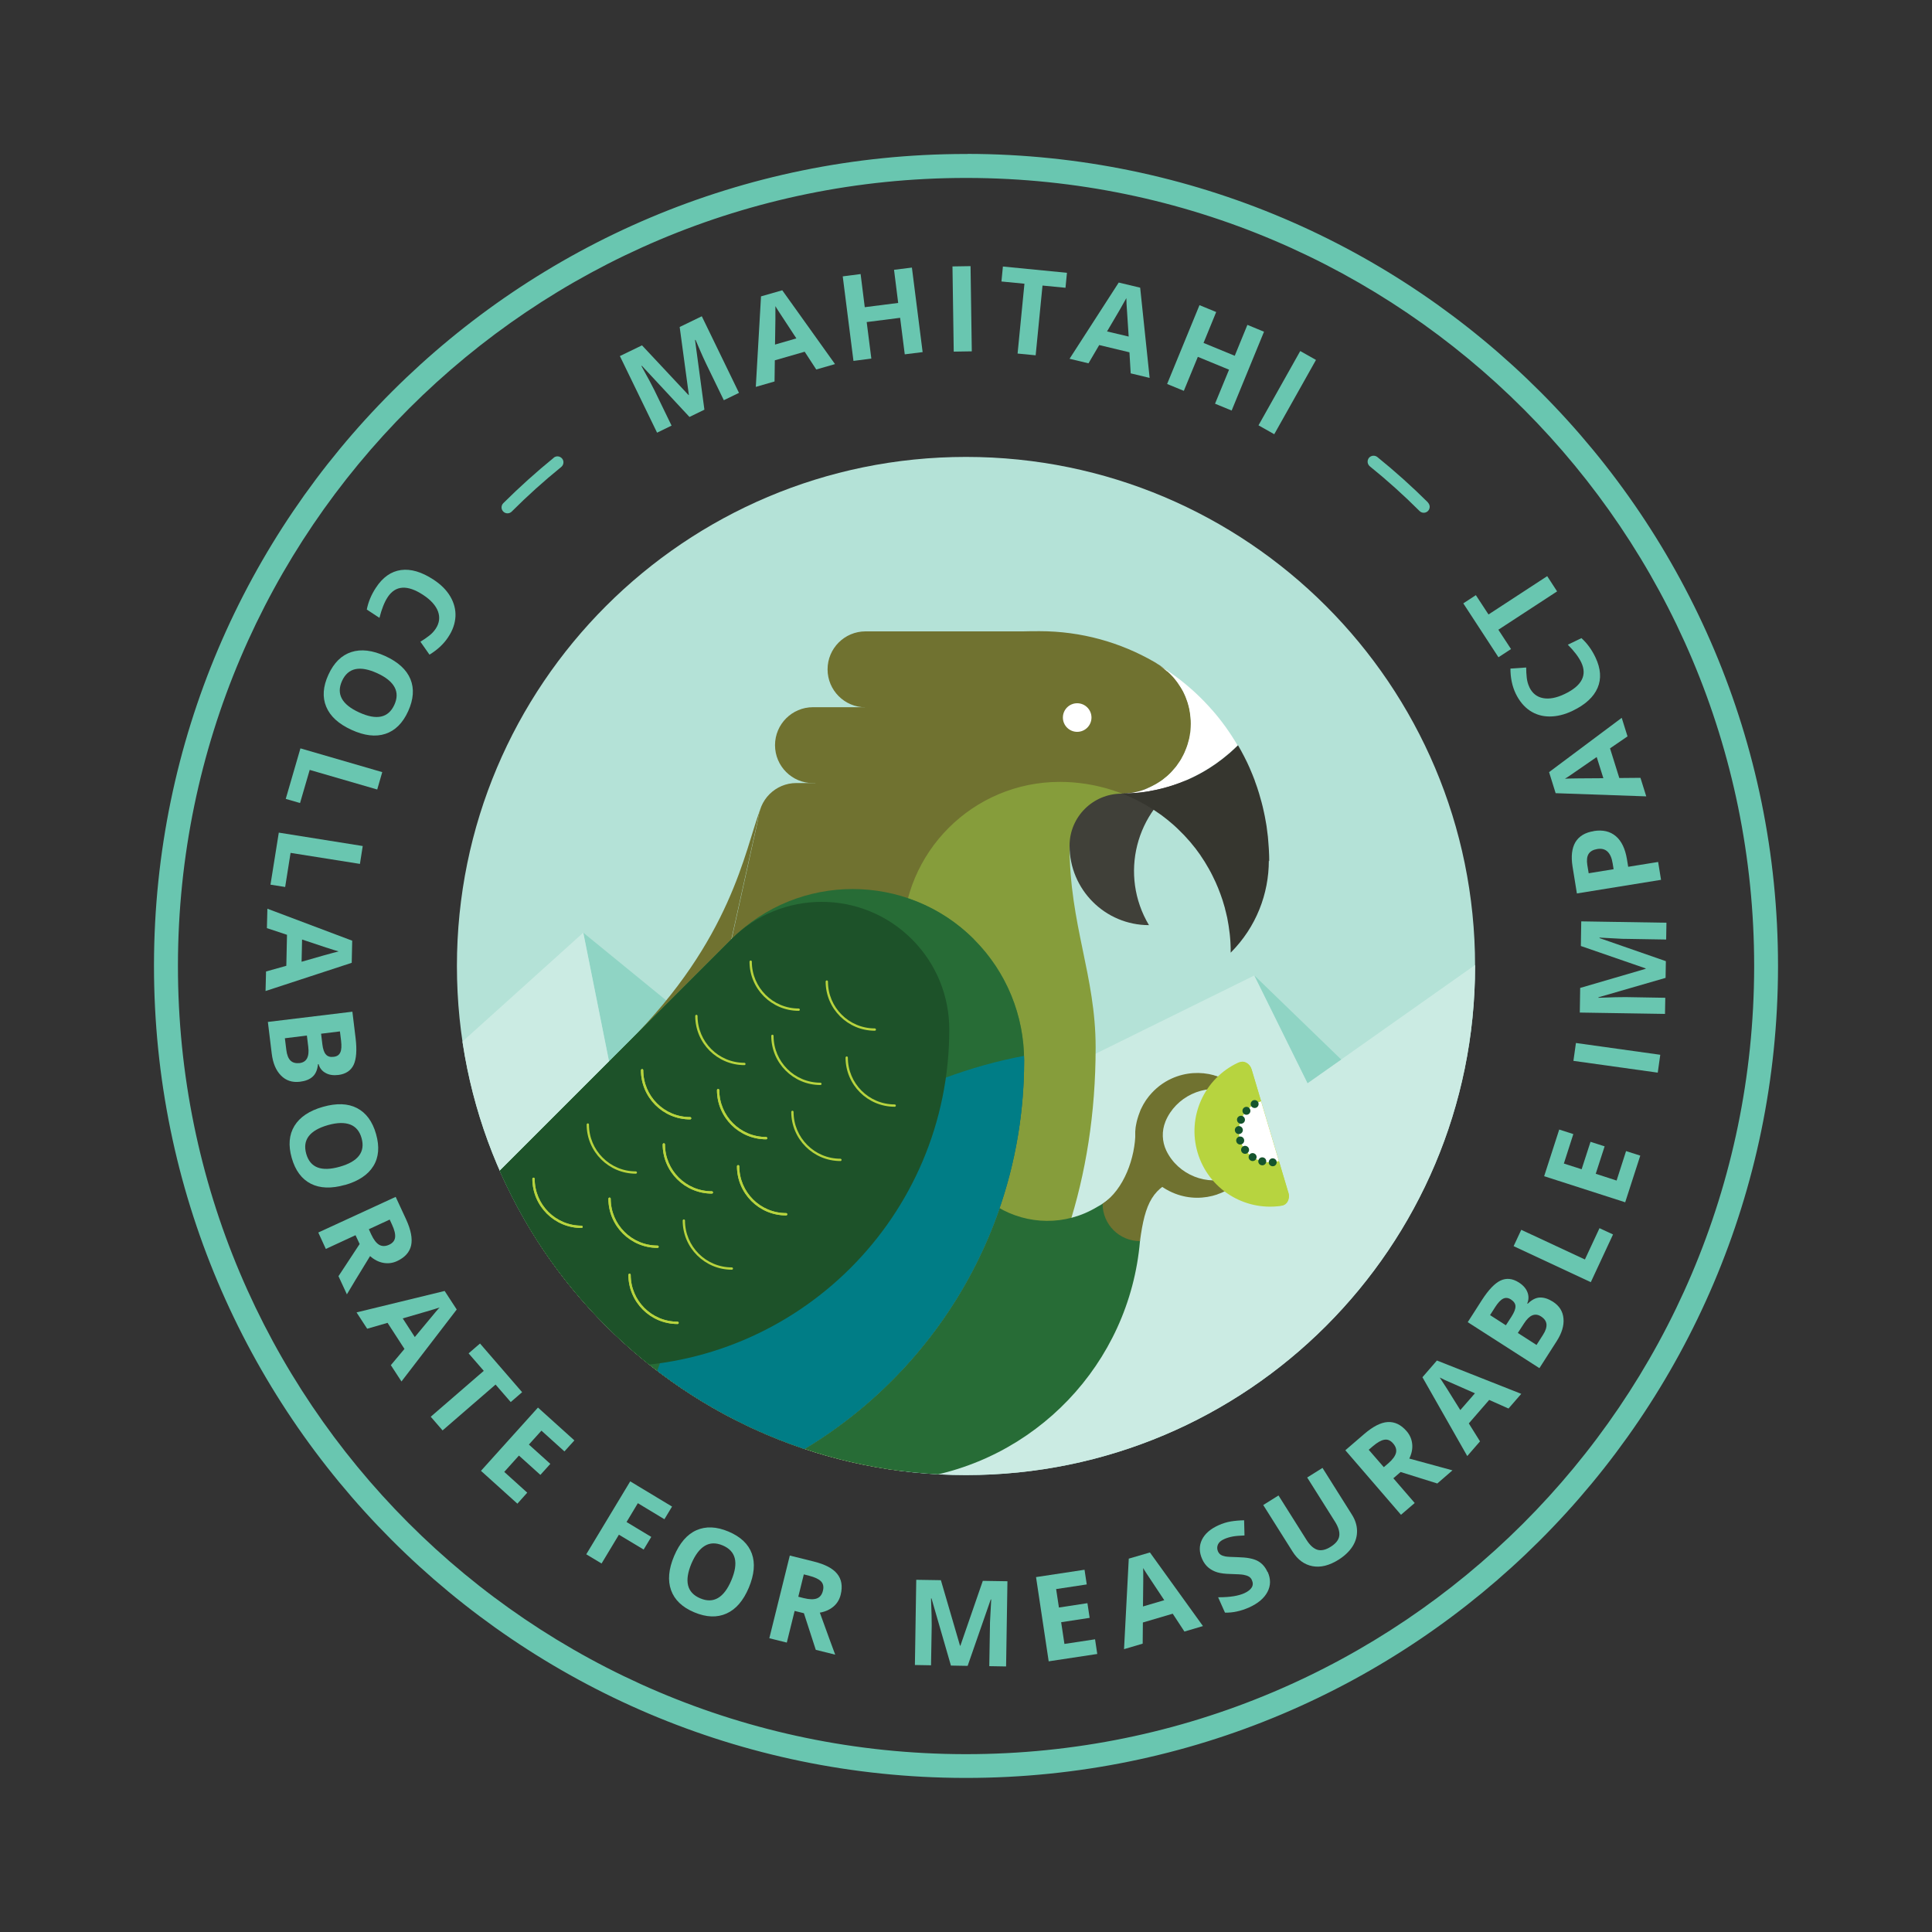 <?xml version="1.0" encoding="UTF-8"?>
<svg id="Design__x28_Edtiable_x29_" xmlns="http://www.w3.org/2000/svg" xmlns:xlink="http://www.w3.org/1999/xlink" viewBox="0 0 200 200">
  <rect x="0" y="0" width="200" height="200" fill="#333333" stroke="none"/>
  <defs>
    <style>
      .cls-1 {
        fill: none;
      }

      .cls-2 {
        fill: #869d3b;
      }

      .cls-3 {
        fill: #b4e2d7;
      }

      .cls-4 {
        fill: url(#linear-gradient-8);
      }

      .cls-5 {
        fill: url(#linear-gradient-7);
      }

      .cls-6 {
        fill: url(#linear-gradient-5);
      }

      .cls-7 {
        fill: url(#linear-gradient-6);
      }

      .cls-8 {
        fill: url(#linear-gradient-9);
      }

      .cls-9 {
        fill: url(#linear-gradient-4);
      }

      .cls-10 {
        fill: url(#linear-gradient-3);
      }

      .cls-11 {
        fill: url(#linear-gradient-2);
      }

      .cls-12 {
        fill: url(#linear-gradient);
      }

      .cls-13 {
        clip-path: url(#clippath-2);
      }

      .cls-14 {
        fill: #1d2225;
      }

      .cls-15 {
        fill: #36362f;
      }

      .cls-16 {
        fill: #627332;
      }

      .cls-17 {
        fill: #fff;
      }

      .cls-18 {
        fill: #8fd4c4;
      }

      .cls-19 {
        fill: #007d86;
      }

      .cls-20 {
        fill: #1d5229;
      }

      .cls-21 {
        fill: #5c8495;
      }

      .cls-22 {
        fill: #15542d;
      }

      .cls-23 {
        fill: #b7d43f;
      }

      .cls-24 {
        fill: #cbebe3;
      }

      .cls-25 {
        fill: #276c36;
      }

      .cls-26 {
        fill: #44833d;
      }

      .cls-27 {
        fill: #404039;
      }

      .cls-28 {
        clip-path: url(#clippath);
      }

      .cls-29 {
        fill: #707230;
      }

      .cls-30 {
        fill: #69c6b0;
      }
    </style>
    <clipPath id="clippath">
      <path class="cls-1" d="M100,152.7c-29.11,0-52.7-23.59-52.7-52.7s23.59-52.7,52.7-52.7,52.7,23.59,52.7,52.7-23.59,52.7-52.7,52.7Z"/>
    </clipPath>
    <linearGradient id="linear-gradient" x1="116.12" y1="79.34" x2="131.39" y2="79.34" gradientUnits="userSpaceOnUse">
      <stop offset="0" stop-color="#36362f"/>
      <stop offset=".84" stop-color="#36362f"/>
    </linearGradient>
    <linearGradient id="linear-gradient-2" x1="116.12" y1="80.45" x2="131.39" y2="80.45" xlink:href="#linear-gradient"/>
    <linearGradient id="linear-gradient-3" x1="116.12" y1="78.19" x2="131.39" y2="78.19" xlink:href="#linear-gradient"/>
    <linearGradient id="linear-gradient-4" x1="116.12" y1="77.5" x2="131.39" y2="77.5" xlink:href="#linear-gradient"/>
    <linearGradient id="linear-gradient-5" x1="116.12" y1="78.78" x2="131.39" y2="78.78" xlink:href="#linear-gradient"/>
    <linearGradient id="linear-gradient-6" x1="116.12" y1="82.07" x2="131.39" y2="82.07" xlink:href="#linear-gradient"/>
    <linearGradient id="linear-gradient-7" x1="116.12" y1="81.97" x2="131.39" y2="81.97" xlink:href="#linear-gradient"/>
    <linearGradient id="linear-gradient-8" x1="116.12" y1="82.14" x2="131.39" y2="82.14" xlink:href="#linear-gradient"/>
    <linearGradient id="linear-gradient-9" x1="116.12" y1="81.6" x2="131.39" y2="81.6" xlink:href="#linear-gradient"/>
    <clipPath id="clippath-2">
      <path class="cls-26" d="M100.48,96.9c-7.01-6.65-18.13-6.29-24.97.54l-36.34,36.34,10.13,11.62c7.81,8.96,20.74,11.54,31.31,6.09,15.1-7.78,25.41-23.53,25.41-41.7,0-4.69-1.85-9.38-5.54-12.89Z"/>
    </clipPath>
  </defs>
  <g class="cls-28">
    <circle class="cls-3" cx="100" cy="100" r="82.97"/>
    <g>
      <polygon class="cls-18" points="60.38 96.55 83.22 115.2 60.38 96.55 60.38 96.55"/>
      <polygon class="cls-18" points="65.2 120.64 83.22 115.2 60.38 96.55 65.2 120.64"/>
      <path class="cls-18" d="M152.7,123.09l-3.66-3.54c-.78,1.97-1.68,3.87-2.69,5.71l6.35-2.17Z"/>
      <polygon class="cls-18" points="129.85 100.98 129.85 100.98 135.87 106.81 129.85 100.98"/>
    </g>
    <path class="cls-24" d="M169.8,87.83l-17.02,12.01-13.94,9.84h0s-3.48,2.45-3.48,2.45l-5.51-11.15h0s-39.43,19.44-39.43,19.44l-7.2-5.22-18.02,5.45-4.82-24.1h0s-12.57,11.33-12.57,11.33l-25.01,22.55c12.13,30.77,42.13,52.54,77.21,52.54,44.79,0,81.28-35.49,82.9-79.88l-13.11-15.26Z"/>
    <polygon class="cls-18" points="129.85 100.98 135.36 112.13 138.84 109.68 129.85 100.98"/>
    <g>
      <path class="cls-2" d="M90.57,86.7l-.12,23.08-51.28,23.99,10.27,17.25c5.78,9.7,17.68,14.08,28.25,10.1,19.46-7.32,35.73-25.37,35.73-52.69,0-7.46-2.7-12.67-2.7-20.89l6.7-5.39c1.14-3.37-2.83-4.11-2.83-4.11h-15.33c-4.78,0-8.67,3.86-8.69,8.65Z"/>
      <path class="cls-27" d="M122.72,80.79c-5.19,3.1-6.87,9.8-3.78,14.98-4.54,0-8.22-3.68-8.22-8.22,0-2.98,2.41-5.39,5.39-5.39l6.61-1.37Z"/>
      <g>
        <path class="cls-29" d="M123.29,74.92c0-.22-.01-.44-.03-.65,0-.06-.01-.11-.02-.17-.02-.21-.05-.41-.09-.62,0-.02-.01-.04-.01-.07-.04-.19-.09-.37-.14-.55-.02-.07-.04-.13-.06-.2-.05-.16-.11-.32-.17-.47-.03-.08-.07-.16-.1-.24-.06-.12-.11-.24-.17-.36-.04-.09-.09-.17-.14-.25-.05-.09-.11-.18-.16-.26-.1-.15-.2-.3-.3-.45-.04-.05-.08-.11-.12-.16-.08-.1-.16-.2-.24-.3-.02-.02-.04-.05-.06-.07-.18-.2-.37-.4-.58-.58-.01-.01-.02-.02-.04-.03-.34-.3-.71-.57-1.11-.81,0,0,0,0,0,0-.04-.02-.08-.05-.12-.08-.05-.03-.09-.05-.14-.08-3.5-2.02-7.55-3.18-11.88-3.18-21.55,0-16.64,8.39-19.69,14.93-1.66,3.56-6.53,4.02-9.32,4.02l-2.86,12.92h17.7c0-8.99,7.28-16.27,16.27-16.27.92,0,1.82.07,2.71.21,1.28.2,2.51.53,3.68.98.01,0,.02,0,.03.01,0,0,.02,0,.03,0,.38,0,.75-.04,1.11-.1.06,0,.12-.02.18-.03.14-.03.28-.06.42-.1.08-.02.16-.04.23-.06.13-.04.26-.08.39-.13.08-.03.16-.06.23-.09.13-.05.25-.1.37-.16.07-.03.15-.07.22-.11.12-.06.24-.13.36-.19.07-.04.13-.08.2-.12.12-.07.24-.15.36-.23.05-.04.1-.08.15-.11.12-.09.25-.18.36-.28.19-.16.37-.33.54-.51.03-.03.06-.06.08-.09.14-.15.27-.3.4-.46.04-.05.08-.1.11-.15.11-.15.21-.3.31-.45.04-.06.08-.13.12-.19.09-.15.17-.3.24-.45.04-.08.07-.15.11-.23.07-.15.13-.3.19-.46.03-.08.06-.17.09-.25.05-.16.1-.32.14-.48.02-.09.05-.17.07-.26.04-.17.06-.35.09-.52.01-.08.03-.16.04-.24.03-.26.04-.52.04-.78,0,0,0,0,0,0Z"/>
        <path class="cls-29" d="M78.69,83.81c-1.61,4.29-2.98,13.43-13.6,24.04l10.62-10.62,2.98-13.43Z"/>
        <path class="cls-29" d="M101.95,81.07h-17.79c-2.17,0-3.93-1.76-3.93-3.93s1.76-3.93,3.93-3.93h17.79c2.17,0,3.93,1.76,3.93,3.93s-1.76,3.93-3.93,3.93Z"/>
        <path class="cls-29" d="M87.29,88.92h-4.85c-2.17,0-3.93-1.76-3.93-3.93s1.76-3.93,3.93-3.93h1.86l2.99-.02c2.17,0,3.93,1.77,3.93,3.94s-1.76,3.93-3.93,3.93Z"/>
        <path class="cls-29" d="M104.53,73.22h-14.93c-2.17,0-3.93-1.76-3.93-3.93s1.76-3.93,3.93-3.93h17.98c2.17,0-.88,7.85-3.05,7.85Z"/>
      </g>
      <path class="cls-1" d="M116.12,82.17h-.01s0,0,0,0c.03,0,.07,0,.1,0h-.09Z"/>
      <path class="cls-1" d="M119.73,68.69h0s-.08-.05-.12-.07c.04.02.08.05.12.08h0Z"/>
      <path class="cls-16" d="M123.24,74.1c-.02-.21-.05-.41-.09-.62.04.2.07.41.09.62Z"/>
      <path class="cls-16" d="M120.2,80.85c.05-.04.1-.08.15-.11-.05.04-.1.08-.15.11Z"/>
      <path class="cls-16" d="M123.21,75.95c.01-.08.03-.16.04-.24,0,.08-.03.16-.04.24Z"/>
      <path class="cls-16" d="M123.29,74.92c0-.22-.01-.44-.03-.65.02.22.03.43.03.65Z"/>
      <path class="cls-16" d="M122.53,78.15c.04-.08.07-.15.11-.23-.04.08-.07.15-.11.23Z"/>
      <path class="cls-16" d="M121.74,79.39s.08-.1.11-.15c-.04.05-.07.1-.11.15Z"/>
      <path class="cls-16" d="M121.34,79.86s-.06.06-.08.09c.03-.03.06-.06.08-.09Z"/>
      <path class="cls-16" d="M122.17,78.79c.04-.06.08-.13.12-.19-.04.07-.08.13-.12.19Z"/>
      <path class="cls-16" d="M123.05,76.73c.02-.09.05-.17.07-.26-.02.09-.04.17-.07.26Z"/>
      <path class="cls-16" d="M121.51,70.18s-.04-.05-.06-.07c.02.02.04.05.06.07Z"/>
      <path class="cls-16" d="M119.65,81.2c.07-.04.13-.08.2-.12-.06.04-.13.08-.2.12Z"/>
      <path class="cls-16" d="M121.88,70.64c-.04-.05-.08-.11-.12-.16.04.05.08.11.12.16Z"/>
      <path class="cls-16" d="M120.87,69.54s-.02-.02-.04-.03c.01.01.02.02.04.03Z"/>
      <path class="cls-16" d="M123.13,73.42c-.04-.19-.09-.37-.14-.55.05.18.1.36.14.55Z"/>
      <polygon class="cls-16" points="119.73 68.69 119.73 68.7 119.73 68.7 119.73 68.7 119.73 68.69"/>
      <path class="cls-16" d="M122.34,71.35c-.05-.09-.11-.18-.16-.26.05.09.11.17.16.26Z"/>
      <path class="cls-16" d="M122.93,72.68c-.05-.16-.11-.32-.17-.47.06.15.12.31.17.47Z"/>
      <path class="cls-16" d="M122.66,71.97c-.06-.12-.11-.24-.17-.36.06.12.12.24.17.36Z"/>
      <path class="cls-16" d="M122.83,77.46c.03-.08.06-.17.09-.25-.03.09-.06.17-.09.25Z"/>
      <path class="cls-16" d="M117.24,82.06c.06,0,.12-.02.18-.03-.06.01-.12.02-.18.03Z"/>
      <path class="cls-16" d="M119.07,81.5c.07-.03.15-.07.22-.11-.07.04-.15.07-.22.11Z"/>
      <path class="cls-16" d="M116.12,82.16s0,0,.01,0c0,0-.02,0-.03,0,0,0,0,0,0,0h.01s0,0,0,0Z"/>
      <path class="cls-16" d="M118.46,81.75c.08-.03.16-.06.23-.09-.08.03-.16.06-.23.09Z"/>
      <path class="cls-16" d="M117.84,81.94c.08-.02.16-.04.23-.06-.08.02-.15.04-.23.06Z"/>
      <path class="cls-16" d="M116.12,82.17s.06,0,.1,0h0s-.07,0-.1,0c0,0,0,0,0,0,0,0,0,0,0,0,0,0,0,0,0,0Z"/>
      <path class="cls-16" d="M116.93,82.51h0s0,0,0,0Z"/>
      <path class="cls-16" d="M119.87,68.78c.1.06.2.13.3.19-.1-.07-.2-.13-.3-.19Z"/>
      <path class="cls-17" d="M122.18,70.37s.07.05.1.08c-.03-.03-.07-.05-.1-.08Z"/>
      <polygon class="cls-17" points="119.73 68.69 119.73 68.69 119.73 68.69 119.73 68.69"/>
      <path class="cls-17" d="M125.49,73.49s.02.03.04.04c-.01-.01-.02-.03-.04-.04Z"/>
      <polygon class="cls-17" points="119.73 68.69 119.73 68.69 119.73 68.69 119.73 68.69 119.73 68.69"/>
      <path class="cls-17" d="M127.3,77.97c.06-.06.13-.11.19-.17-.06.06-.13.11-.19.17Z"/>
      <path class="cls-17" d="M116.21,82.17h0s.02,0,.03,0c0,0-.02,0-.03,0Z"/>
      <path class="cls-17" d="M117.41,82.11c.08,0,.17-.01.25-.02-.08,0-.17.01-.25.02Z"/>
      <path class="cls-17" d="M118.92,81.93s.06-.01.09-.02c-.03,0-.06.01-.09.02Z"/>
      <path class="cls-17" d="M125.09,79.61s.04-.03.07-.04c-.02.01-.04.03-.07.04Z"/>
      <path class="cls-17" d="M125.84,79.11c.06-.04.12-.09.18-.13-.06.04-.12.09-.18.13Z"/>
      <path class="cls-17" d="M118.16,82.04c.07,0,.15-.02.22-.03-.07,0-.15.02-.22.03Z"/>
      <path class="cls-17" d="M126.58,78.57c.07-.05.14-.11.21-.17-.07.06-.14.11-.21.17Z"/>
      <path class="cls-17" d="M121.76,70.48c-.08-.1-.16-.2-.24-.3.08.1.17.2.24.3Z"/>
      <path class="cls-17" d="M118.07,81.88c.13-.04.26-.08.39-.13-.13.05-.26.09-.39.13Z"/>
      <path class="cls-17" d="M118.7,81.66c.13-.05.25-.1.37-.16-.12.06-.25.11-.37.16Z"/>
      <path class="cls-17" d="M119.29,81.4c.12-.06.24-.13.36-.19-.12.07-.24.13-.36.19Z"/>
      <path class="cls-17" d="M119.87,68.78s-.09-.06-.14-.08c.39.23.77.5,1.11.81-.22-.19-.44-.37-.68-.54-.1-.06-.2-.13-.3-.19Z"/>
      <path class="cls-29" d="M116.13,82.16c.38,0,.75-.04,1.11-.1-.36.06-.73.1-1.11.1Z"/>
      <path class="cls-17" d="M122.76,72.2c-.03-.08-.07-.16-.1-.24.04.08.07.16.1.24Z"/>
      <path class="cls-17" d="M122.48,71.6c-.04-.09-.09-.17-.14-.25.05.08.09.17.14.25Z"/>
      <path class="cls-17" d="M122.99,72.87c-.02-.07-.04-.13-.06-.2.02.07.04.13.06.2Z"/>
      <path class="cls-17" d="M122.18,71.09c-.1-.15-.2-.3-.3-.45.11.14.21.29.3.45Z"/>
      <path class="cls-17" d="M117.42,82.03c.14-.03.28-.06.42-.1-.14.04-.28.07-.42.1Z"/>
      <path class="cls-17" d="M121.26,79.95c-.17.18-.35.35-.54.51-.12.1-.24.19-.36.28.32-.24.63-.5.9-.79Z"/>
      <path class="cls-17" d="M119.85,81.08c.12-.07.24-.15.36-.23-.12.08-.24.16-.36.23Z"/>
      <path class="cls-17" d="M120.87,69.54c.2.18.39.37.58.58-.18-.2-.37-.4-.58-.58Z"/>
      <path class="cls-17" d="M122.28,78.6c.09-.15.17-.3.24-.45-.08.15-.16.3-.24.45Z"/>
      <path class="cls-17" d="M122.92,77.21c.05-.16.1-.32.14-.48-.04.16-.08.32-.14.48Z"/>
      <path class="cls-17" d="M123.15,73.49s-.01-.04-.01-.07c0,.02.01.04.01.07Z"/>
      <path class="cls-17" d="M123.12,76.47c.04-.17.06-.35.09-.52-.03.18-.05.35-.09.52Z"/>
      <path class="cls-17" d="M122.64,77.92c.07-.15.13-.3.19-.46-.06.15-.12.31-.19.46Z"/>
      <path class="cls-17" d="M123.26,74.27c0-.06-.01-.11-.02-.17,0,.06.01.11.02.17Z"/>
      <path class="cls-17" d="M121.34,79.86c.14-.15.27-.3.4-.46-.13.16-.26.31-.4.46Z"/>
      <path class="cls-17" d="M121.85,79.24c.11-.15.21-.3.31-.45-.1.15-.2.3-.31.45Z"/>
      <path class="cls-17" d="M123.29,74.92s0,0,0,0c0,.27-.02.53-.04.78.03-.26.04-.52.04-.78,0,0,0,0,0,0Z"/>
      <path class="cls-16" d="M125.15,79.57c.23-.15.46-.3.69-.46-.23.16-.46.31-.69.46Z"/>
      <path class="cls-12" d="M125.15,79.57c.23-.15.46-.3.69-.46-.23.16-.46.31-.69.46Z"/>
      <path class="cls-16" d="M121.54,81.28c1.25-.42,2.44-.98,3.54-1.67-1.1.68-2.29,1.25-3.54,1.67Z"/>
      <path class="cls-11" d="M121.54,81.28c1.25-.42,2.44-.98,3.54-1.67-1.1.68-2.29,1.25-3.54,1.67Z"/>
      <path class="cls-16" d="M126.79,78.41c.17-.14.35-.29.52-.43-.17.15-.34.29-.52.43Z"/>
      <path class="cls-10" d="M126.79,78.41c.17-.14.35-.29.52-.43-.17.15-.34.29-.52.43Z"/>
      <path class="cls-16" d="M128.15,77.18c-.21.21-.44.42-.66.62.23-.2.45-.41.66-.62h0Z"/>
      <path class="cls-9" d="M128.15,77.18c-.21.21-.44.42-.66.62.23-.2.45-.41.66-.62h0Z"/>
      <path class="cls-16" d="M126.02,78.99c.19-.13.37-.27.55-.41-.18.14-.37.28-.55.41Z"/>
      <path class="cls-6" d="M126.02,78.99c.19-.13.37-.27.55-.41-.18.14-.37.28-.55.41Z"/>
      <path class="cls-14" d="M117.65,82.1c.17-.02.34-.03.51-.05-.17.02-.34.04-.51.05Z"/>
      <path class="cls-7" d="M117.65,82.1c.17-.02.34-.03.51-.05-.17.02-.34.04-.51.05Z"/>
      <path class="cls-14" d="M118.38,82.01c.18-.02.36-.05.54-.08-.18.03-.36.06-.54.08Z"/>
      <path class="cls-5" d="M118.38,82.01c.18-.02.36-.05.54-.08-.18.03-.36.06-.54.08Z"/>
      <path class="cls-14" d="M116.24,82.16c.39,0,.78-.02,1.16-.05-.38.03-.77.05-1.16.05Z"/>
      <path class="cls-4" d="M116.24,82.16c.39,0,.78-.02,1.16-.05-.38.03-.77.05-1.16.05Z"/>
      <path class="cls-14" d="M119.02,81.92c.87-.15,1.71-.36,2.52-.64-.82.27-1.66.49-2.52.64Z"/>
      <path class="cls-8" d="M119.02,81.92c.87-.15,1.71-.36,2.52-.64-.82.27-1.66.49-2.52.64Z"/>
      <path class="cls-17" d="M120.84,69.5s.02.02.04.03c.2.18.39.37.58.58.02.02.04.05.06.07.08.1.17.2.24.3.04.05.08.11.12.16.11.15.21.29.3.45.05.09.11.17.16.26.05.08.09.17.14.25.06.12.12.24.17.36.04.08.07.16.1.24.06.15.12.31.17.47.02.07.04.13.06.2.05.18.1.36.14.55,0,.02.01.04.01.07.04.2.07.41.09.62,0,.06.01.11.02.17.02.22.03.43.03.65,0,0,0,0,0,0,0,.27-.02.53-.04.78,0,.08-.02.16-.04.24-.02.18-.05.35-.09.52-.02.09-.04.17-.07.26-.04.16-.08.32-.14.48-.03.09-.06.17-.09.25-.06.15-.12.31-.19.46-.04.08-.07.15-.11.23-.08.15-.16.3-.24.45-.04.07-.08.13-.12.19-.1.15-.2.3-.31.45-.04.05-.07.1-.11.15-.13.16-.26.31-.4.46-.03.03-.06.06-.08.09-.28.29-.58.55-.9.79-.05.04-.1.08-.15.11-.12.08-.24.16-.36.23-.06.04-.13.08-.2.12-.12.07-.24.13-.36.19-.07.04-.15.07-.22.11-.12.06-.25.11-.37.16-.08.03-.16.06-.23.09-.13.05-.26.09-.39.13-.08.02-.15.04-.23.06-.14.04-.28.07-.42.1-.06.01-.12.02-.18.03-.36.06-.73.1-1.11.1,0,0-.02,0-.03,0,0,0,.01,0,.01,0h.09s.02,0,.03,0c.39,0,.78-.02,1.16-.05.08,0,.17-.01.25-.02.17-.02.34-.03.51-.05.07,0,.15-.02.22-.03.18-.02.36-.05.54-.08.03,0,.06-.01.09-.02.86-.15,1.71-.36,2.52-.64h0c1.25-.42,2.44-.98,3.54-1.67.02-.01.04-.03.07-.04.23-.15.46-.3.69-.46.06-.04.12-.09.18-.13.19-.13.37-.27.55-.41.07-.05.14-.11.21-.17.17-.14.35-.29.52-.43.06-.06.13-.11.19-.17.23-.2.45-.41.66-.62-.76-1.3-1.64-2.53-2.62-3.65-.01-.01-.02-.03-.04-.04-.97-1.11-2.05-2.13-3.21-3.04-.03-.03-.07-.05-.1-.08-.65-.5-1.32-.96-2.02-1.4.24.16.46.34.68.54Z"/>
      <path class="cls-25" d="M118.01,128.47c.07-.78-2.28-5.17-2.9-4.61-.56.51-1.11.86-1.55,1.09-3.26,1.97-7.21,1.85-10.27.01l-38.06,31.32,12.08-.87c.73-.05,1.46-.13,2.18-.23l15.08-2.09c12.54-1.69,22.35-11.89,23.44-24.61h0Z"/>
      <g>
        <path class="cls-26" d="M100.48,96.9c-7.01-6.65-18.13-6.29-24.97.54l-36.34,36.34,10.13,11.62c7.81,8.96,20.74,11.54,31.31,6.09,15.1-7.78,25.41-23.53,25.41-41.7,0-4.69-1.85-9.38-5.54-12.89Z"/>
        <g class="cls-13">
          <path class="cls-21" d="M65.17,158.69c0-27.78,22.48-50.26,50.26-50.26v50.8"/>
        </g>
      </g>
      <path class="cls-25" d="M100.82,97.23c-6.93-6.93-18.17-6.93-25.11,0l-36.54,36.54,13.28,15.24c4.82,5.53,12.39,7.9,19.44,5.91,19.7-5.55,34.12-23.64,34.12-45.13,0-4.54-1.73-9.09-5.2-12.55Z"/>
      <path class="cls-19" d="M65.23,156.28c23.03-2.98,40.79-22.64,40.79-46.5,0-.16,0-.32-.01-.48-22.5,4.26-39.68,23.5-40.78,46.97Z"/>
      <circle class="cls-17" cx="111.51" cy="74.28" r="1.48"/>
      <path class="cls-20" d="M94.4,97.23c-5.16-5.16-13.53-5.16-18.69,0l-27.2,27.2,14.86,17.04c19.29,0,34.9-15.61,34.9-34.9,0-3.38-1.29-6.76-3.87-9.34Z"/>
      <g>
        <path class="cls-23" d="M73.69,123.32c-1.34,0-2.55-.54-3.43-1.42-.88-.88-1.42-2.09-1.42-3.43,0-.07-.06-.12-.12-.12s-.12.06-.12.12c0,2.81,2.28,5.09,5.09,5.09.07,0,.12-.06.12-.12s-.06-.12-.12-.12h0Z"/>
        <path class="cls-23" d="M79.31,117.7c-1.34,0-2.55-.54-3.43-1.42-.88-.88-1.42-2.09-1.42-3.43,0-.07-.06-.12-.12-.12s-.12.06-.12.12c0,2.81,2.28,5.09,5.09,5.09.07,0,.12-.06.12-.12s-.06-.12-.12-.12h0Z"/>
        <path class="cls-23" d="M71.44,115.64c-1.34,0-2.55-.54-3.43-1.42-.88-.88-1.42-2.09-1.42-3.43,0-.07-.06-.12-.12-.12s-.12.06-.12.12c0,2.81,2.28,5.09,5.09,5.09.07,0,.12-.06.12-.12s-.06-.12-.12-.12h0Z"/>
        <path class="cls-23" d="M81.38,125.58c-1.34,0-2.55-.54-3.43-1.42-.88-.88-1.42-2.09-1.42-3.43,0-.07-.06-.12-.12-.12s-.12.06-.12.12c0,2.81,2.28,5.09,5.09,5.09.07,0,.12-.06.12-.12s-.06-.12-.12-.12h0Z"/>
        <path class="cls-23" d="M84.93,112.08c-1.34,0-2.55-.54-3.43-1.42-.88-.88-1.42-2.09-1.42-3.43,0-.07-.06-.12-.12-.12s-.12.06-.12.12c0,2.81,2.28,5.09,5.09,5.09.07,0,.12-.06.12-.12s-.06-.12-.12-.12h0Z"/>
        <path class="cls-23" d="M77.06,110.02c-1.34,0-2.55-.54-3.43-1.42-.88-.88-1.42-2.09-1.42-3.43,0-.07-.06-.12-.12-.12s-.12.06-.12.12c0,2.81,2.28,5.09,5.09,5.09.07,0,.12-.06.12-.12s-.06-.12-.12-.12h0Z"/>
        <path class="cls-23" d="M87,119.95c-1.34,0-2.55-.54-3.43-1.42-.88-.88-1.42-2.09-1.42-3.43,0-.07-.06-.12-.12-.12s-.12.06-.12.12c0,2.81,2.28,5.09,5.09,5.09.07,0,.12-.06.12-.12s-.06-.12-.12-.12h0Z"/>
        <path class="cls-23" d="M90.56,106.46c-1.34,0-2.55-.54-3.43-1.42-.88-.88-1.42-2.09-1.42-3.43,0-.07-.06-.12-.12-.12s-.12.06-.12.12c0,2.81,2.28,5.09,5.09,5.09.07,0,.12-.06.12-.12s-.06-.12-.12-.12h0Z"/>
        <path class="cls-23" d="M82.68,104.4c-1.34,0-2.55-.54-3.43-1.42-.88-.88-1.42-2.09-1.42-3.43,0-.07-.06-.12-.12-.12s-.12.06-.12.12c0,2.81,2.28,5.09,5.09,5.09.07,0,.12-.06.12-.12s-.06-.12-.12-.12h0Z"/>
        <path class="cls-23" d="M92.62,114.33c-1.34,0-2.55-.54-3.43-1.42-.88-.88-1.42-2.09-1.42-3.43,0-.07-.06-.12-.12-.12s-.12.06-.12.12c0,2.81,2.28,5.09,5.09,5.09.07,0,.12-.06.12-.12s-.06-.12-.12-.12h0Z"/>
        <path class="cls-23" d="M68.07,128.94c-1.34,0-2.55-.54-3.43-1.42-.88-.88-1.42-2.09-1.42-3.43,0-.07-.06-.12-.12-.12s-.12.06-.12.12c0,2.81,2.28,5.09,5.09,5.09.07,0,.12-.06.12-.12s-.06-.12-.12-.12h0Z"/>
        <path class="cls-23" d="M60.2,126.88c-1.34,0-2.55-.54-3.43-1.42-.88-.88-1.42-2.09-1.42-3.43,0-.07-.06-.12-.12-.12s-.12.06-.12.12c0,2.81,2.28,5.09,5.09,5.09.07,0,.12-.06.12-.12s-.06-.12-.12-.12h0Z"/>
        <path class="cls-23" d="M70.14,136.82c-1.34,0-2.55-.54-3.43-1.42-.88-.88-1.42-2.09-1.42-3.43,0-.07-.06-.12-.12-.12s-.12.06-.12.12c0,2.81,2.28,5.09,5.09,5.09.07,0,.12-.06.12-.12s-.06-.12-.12-.12h0Z"/>
        <path class="cls-23" d="M73.69,123.32c-1.34,0-2.55-.54-3.43-1.42-.88-.88-1.42-2.09-1.42-3.43,0-.07-.06-.12-.12-.12s-.12.06-.12.12c0,2.81,2.28,5.09,5.09,5.09.07,0,.12-.06.12-.12s-.06-.12-.12-.12h0Z"/>
        <path class="cls-23" d="M65.82,121.26c-1.34,0-2.55-.54-3.43-1.42-.88-.88-1.42-2.09-1.42-3.43,0-.07-.06-.12-.12-.12s-.12.06-.12.12c0,2.81,2.28,5.09,5.09,5.09.07,0,.12-.06.12-.12s-.06-.12-.12-.12h0Z"/>
        <path class="cls-23" d="M75.76,131.2c-1.34,0-2.55-.54-3.43-1.42-.88-.88-1.42-2.09-1.42-3.43,0-.07-.06-.12-.12-.12s-.12.06-.12.12c0,2.81,2.28,5.09,5.09,5.09.07,0,.12-.06.12-.12s-.06-.12-.12-.12h0Z"/>
        <path class="cls-23" d="M79.31,117.7c-1.34,0-2.55-.54-3.43-1.42-.88-.88-1.42-2.09-1.42-3.43,0-.07-.06-.12-.12-.12s-.12.06-.12.12c0,2.81,2.28,5.09,5.09,5.09.07,0,.12-.06.12-.12s-.06-.12-.12-.12h0Z"/>
        <path class="cls-23" d="M71.44,115.64c-1.34,0-2.55-.54-3.43-1.42-.88-.88-1.42-2.09-1.42-3.43,0-.07-.06-.12-.12-.12s-.12.06-.12.12c0,2.81,2.28,5.09,5.09,5.09.07,0,.12-.06.12-.12s-.06-.12-.12-.12h0Z"/>
        <path class="cls-23" d="M81.38,125.58c-1.34,0-2.55-.54-3.43-1.42-.88-.88-1.42-2.09-1.42-3.43,0-.07-.06-.12-.12-.12s-.12.06-.12.12c0,2.81,2.28,5.09,5.09,5.09.07,0,.12-.06.12-.12s-.06-.12-.12-.12h0Z"/>
        <path class="cls-23" d="M56.83,140.18c-1.34,0-2.55-.54-3.43-1.42-.88-.88-1.42-2.09-1.42-3.43,0-.07-.06-.12-.12-.12s-.12.06-.12.12c0,2.81,2.28,5.09,5.09,5.09.07,0,.12-.06.12-.12s-.06-.12-.12-.12h0Z"/>
        <path class="cls-23" d="M48.96,138.12c-1.34,0-2.55-.54-3.43-1.42-.88-.88-1.42-2.09-1.42-3.43,0-.07-.06-.12-.12-.12s-.12.06-.12.12c0,2.81,2.28,5.09,5.09,5.09.07,0,.12-.06.12-.12s-.06-.12-.12-.12h0Z"/>
        <path class="cls-23" d="M58.9,148.06c-1.34,0-2.55-.54-3.43-1.42-.88-.88-1.42-2.09-1.42-3.43,0-.07-.06-.12-.12-.12s-.12.06-.12.12c0,2.81,2.28,5.09,5.09,5.09.07,0,.12-.06.12-.12s-.06-.12-.12-.12h0Z"/>
        <path class="cls-23" d="M54.58,132.5c-1.34,0-2.55-.54-3.43-1.42-.88-.88-1.42-2.09-1.42-3.43,0-.07-.06-.12-.12-.12s-.12.06-.12.12c0,2.81,2.28,5.09,5.09,5.09.07,0,.12-.06.12-.12s-.06-.12-.12-.12Z"/>
        <path class="cls-23" d="M64.52,142.44c-1.34,0-2.55-.54-3.43-1.42-.88-.88-1.42-2.09-1.42-3.43,0-.07-.06-.12-.12-.12s-.12.06-.12.12c0,2.81,2.28,5.09,5.09,5.09.07,0,.12-.06.12-.12s-.06-.12-.12-.12h0Z"/>
        <path class="cls-23" d="M68.07,128.94c-1.34,0-2.55-.54-3.43-1.42-.88-.88-1.42-2.09-1.42-3.43,0-.07-.06-.12-.12-.12s-.12.06-.12.12c0,2.81,2.28,5.09,5.09,5.09.07,0,.12-.06.12-.12s-.06-.12-.12-.12h0Z"/>
        <path class="cls-23" d="M60.2,126.88c-1.34,0-2.55-.54-3.43-1.42-.88-.88-1.42-2.09-1.42-3.43,0-.07-.06-.12-.12-.12s-.12.06-.12.12c0,2.81,2.28,5.09,5.09,5.09.07,0,.12-.06.12-.12s-.06-.12-.12-.12h0Z"/>
        <path class="cls-23" d="M70.14,136.82c-1.34,0-2.55-.54-3.43-1.42-.88-.88-1.42-2.09-1.42-3.43,0-.07-.06-.12-.12-.12s-.12.06-.12.12c0,2.81,2.28,5.09,5.09,5.09.07,0,.12-.06.12-.12s-.06-.12-.12-.12h0Z"/>
      </g>
      <g>
        <path class="cls-29" d="M127.65,121.83s-.04.02-.06.02c-2.61.99-5.64-.22-6.85-2.73,0,0,0-.02-.01-.02-.44-.93-.48-2.02-.09-2.98,0,0,0,0,0-.01,1.06-2.58,4.01-3.97,6.67-3.14.02,0,.04.01.06.02.43.14.73-.43.36-.69-.61-.44-1.31-.78-2.08-.99.01,0,.02,0,.03,0-1.4-.39-2.94-.31-4.37.33-.94.42-1.72,1.05-2.33,1.79-.02.02-.03.04-.05.06-.1.12-.19.24-.27.36-.04.06-.08.11-.11.17-.06.1-.13.2-.19.31-.05.09-.1.18-.14.27-.04.09-.09.17-.13.26-.01.02-.02.04-.03.07-.03.06-.05.13-.07.19-.05.12-.09.23-.13.35-.04.11-.07.21-.1.32-.03.1-.05.19-.08.29-.03.13-.05.26-.08.39-.01.08-.03.15-.04.23-.02.15-.03.29-.04.44,0,.06,0,.13,0,.19,0,.16,0,.31,0,.47,0,.06,0,.11,0,.17.01.17.03.33.06.5,0,.05.01.09.02.14.03.18.07.36.12.54,0,.03.01.06.02.09.06.2.12.4.2.6,0,0,0,.01,0,.02.64,1.65,1.94,3.03,3.72,3.71,1.46.56,3,.54,4.38.07,0,0-.02,0-.03,0,.76-.26,1.44-.64,2.02-1.11.35-.29.02-.84-.4-.67Z"/>
        <path class="cls-29" d="M117.54,117.13c0,2.72-1.2,6.02-3.4,7.48,0,2.14,1.73,3.87,3.87,3.87.52-3.94,1.31-5.64,4.29-6.58l-4.76-4.77Z"/>
      </g>
      <g>
        <path class="cls-23" d="M133.38,123.49c.18.61-.21,1.27-.84,1.35-3.76.52-7.44-1.76-8.56-5.51-1.12-3.75.71-7.68,4.14-9.3.58-.27,1.26.06,1.44.67l3.81,12.78Z"/>
        <path class="cls-23" d="M133.38,123.49c.18.61-.12,1.24-.65,1.3-3.16.34-6.38-2.08-7.5-5.83-1.12-3.75.25-7.54,3.09-8.98.48-.24,1.07.12,1.25.73l3.81,12.78Z"/>
        <path class="cls-17" d="M132.39,120.19c-1.71.51-3.5-.46-4.01-2.17-.51-1.71.46-3.5,2.17-4.01l1.84,6.18Z"/>
        <g>
          <path class="cls-22" d="M131.75,120.73c.11,0,.22-.04.29-.12.08-.08.12-.18.12-.29s-.04-.22-.12-.29c-.08-.08-.18-.12-.29-.12s-.22.04-.29.12c-.08.08-.12.18-.12.29s.04.22.12.29c.08.08.18.12.29.12"/>
          <path class="cls-22" d="M129.34,115.26h0c.15-.17.13-.43-.04-.58-.17-.15-.43-.13-.58.04h0c-.15.17-.13.43.04.58.17.15.43.13.58-.04h0ZM128.85,116.07h0c.08-.21-.02-.45-.23-.54-.21-.08-.45.02-.54.23-.08.21.02.45.23.54.21.08.45-.02.54-.23ZM128.66,117h0c0-.23-.17-.42-.4-.43-.23,0-.42.17-.43.4h0c0,.23.17.42.4.43.23,0,.42-.17.43-.4h0ZM128.78,117.94h0c-.07-.22-.3-.34-.52-.27-.22.07-.34.3-.27.52h0c.07.22.3.34.52.27.22-.07.34-.3.27-.52h0ZM129.22,118.78h0c-.14-.18-.4-.22-.58-.08-.18.14-.22.4-.08.58h0c.14.18.4.22.58.08.18-.14.22-.4.08-.58h0ZM129.9,119.44h0c-.19-.13-.45-.08-.57.11-.13.19-.08.45.11.57h0c.19.13.45.08.57-.11.13-.19.08-.45-.11-.57h0ZM130.77,119.82h0c-.22-.06-.45.08-.5.3-.06.22.08.45.3.5h0c.22.06.45-.08.5-.3.06-.22-.08-.45-.3-.5h0Z"/>
          <path class="cls-22" d="M129.88,114.7c.11,0,.22-.04.29-.12.08-.08.12-.18.12-.29s-.04-.22-.12-.29c-.08-.08-.18-.12-.29-.12s-.22.04-.29.12c-.08.08-.12.18-.12.29s.04.22.12.29c.08.08.18.12.29.12"/>
        </g>
      </g>
      <path class="cls-15" d="M131.39,89.16c0-.36-.01-.73-.03-1.09,0-.11-.01-.23-.02-.34-.02-.26-.04-.52-.06-.78-.01-.12-.02-.23-.03-.35-.04-.34-.08-.69-.13-1.03-.01-.08-.03-.17-.04-.25-.04-.26-.09-.52-.14-.78-.03-.14-.06-.28-.09-.43-.04-.21-.09-.41-.14-.62-.03-.14-.07-.28-.11-.43-.08-.31-.17-.61-.26-.92,0,0,0,0,0,0-.13-.44-.28-.87-.44-1.3,0,0,0-.01,0-.02-.15-.41-.32-.81-.49-1.21-.02-.04-.04-.08-.05-.12-.17-.38-.34-.75-.53-1.11-.01-.03-.03-.05-.04-.08-.2-.39-.41-.77-.63-1.15-.21.21-.44.42-.66.62-.06.06-.13.11-.19.17-.17.15-.34.29-.52.43-.07.06-.14.11-.21.17-.18.14-.37.28-.55.41-.06.04-.12.09-.18.13-.23.16-.46.31-.69.46-.02.01-.04.03-.07.04-1.1.69-2.29,1.25-3.54,1.67-.82.27-1.66.49-2.52.64-.03,0-.06.01-.09.02-.18.03-.36.06-.54.08-.07,0-.15.02-.22.03-.17.02-.34.04-.51.05-.08,0-.17.01-.25.02-.39.03-.77.05-1.16.05,0,0-.1,0-.14,0,0,0,.01,0,.01,0,.27.11.54.22.81.34h0c.27.12.53.25.79.38,0,0,0,0,0,0,.26.13.51.27.76.41,0,0,0,0,.01,0,.25.14.49.29.73.44,0,0,.01,0,.02.01.24.15.47.31.7.47,0,0,.01,0,.02.01.1.07.21.14.31.22.12.09.24.19.36.28,0,0,.02.01.03.02.22.17.43.35.64.53,0,0,.02.02.03.02.21.18.41.37.61.56.01,0,.02.02.03.03.2.19.39.39.58.58.01.01.02.02.03.03.19.2.37.4.55.61.01.01.02.02.03.03.18.21.35.42.52.64,0,.01.02.02.03.03.17.22.33.44.49.67,0,.01.01.02.02.03.16.23.31.46.46.7,0,0,.01.02.02.03.15.24.29.48.43.73,0,0,0,.01.01.02.14.25.28.5.4.76,0,0,0,0,0,0,.4.79.73,1.62,1.01,2.47h0c.09.28.17.56.25.84,0,.01,0,.02,0,.03.07.27.14.54.2.82,0,.02.01.05.02.07.05.26.1.52.14.78,0,.04.02.08.02.12.04.25.07.49.1.74,0,.06.02.11.02.17.03.24.04.49.06.73,0,.07.01.13.01.2.02.31.02.62.02.93,2.64-2.64,3.95-6.09,3.95-9.54,0,0,0,0,0,0Z"/>
      <polyline class="cls-29" points="94.14 65.36 89.55 73.22 84.41 81.05 84.41 88.53 91.83 88.53 105.53 65.36 94.14 65.36"/>
    </g>
  </g>
  <g>
    <g>
      <g>
        <path class="cls-30" d="M45.1,65.09c.39-.59.46-1.19.24-1.8-.23-.61-.74-1.18-1.53-1.7-1.64-1.08-2.87-1-3.68.23-.34.52-.62,1.23-.85,2.14l-1.31-.86c.15-.77.46-1.53.95-2.27.7-1.07,1.57-1.68,2.59-1.82s2.14.19,3.36.99c.77.5,1.35,1.08,1.74,1.74.39.66.57,1.35.54,2.07-.04.72-.28,1.44-.75,2.14-.47.72-1.12,1.32-1.94,1.82l-.94-1.34c.31-.19.61-.39.89-.61.28-.21.51-.46.69-.73Z"/>
        <path class="cls-30" d="M36.38,75.55c-1.33-.61-2.2-1.4-2.61-2.39-.41-.98-.34-2.09.23-3.32.56-1.23,1.35-2.01,2.37-2.34,1.01-.33,2.19-.19,3.52.42,1.33.61,2.2,1.41,2.6,2.39.4.98.32,2.09-.24,3.32s-1.35,2.01-2.36,2.34c-1.01.33-2.18.19-3.51-.42ZM39.05,69.69c-.9-.41-1.65-.55-2.26-.42-.61.13-1.07.54-1.38,1.21-.62,1.36-.03,2.45,1.77,3.27,1.81.83,3.02.57,3.64-.78.31-.68.32-1.29.02-1.84s-.89-1.03-1.79-1.44Z"/>
        <path class="cls-30" d="M31.1,77.47l8.47,2.46-.52,1.8-6.99-2.03-1,3.43-1.48-.43,1.52-5.23Z"/>
        <path class="cls-30" d="M28.84,86.19l8.71,1.39-.29,1.85-7.18-1.14-.56,3.53-1.52-.24.86-5.38Z"/>
        <path class="cls-30" d="M27.53,100.57l2.11-.59.07-3.21-2.08-.69.05-2.01,8.78,3.31-.05,2.29-8.92,2.92.05-2.01ZM31.22,99.56c1.91-.55,3-.86,3.25-.92.25-.07.45-.12.59-.15-.51-.14-1.78-.55-3.79-1.23l-.05,2.3Z"/>
        <path class="cls-30" d="M36.48,104.74l.33,2.72c.15,1.24.08,2.16-.2,2.77-.29.6-.81.95-1.58,1.05-.52.06-.97,0-1.33-.21-.37-.2-.61-.51-.72-.91h-.06c-.06.58-.24,1.01-.55,1.29-.31.29-.75.46-1.31.53-.8.1-1.46-.12-1.97-.64-.52-.52-.84-1.28-.96-2.27l-.4-3.28,8.75-1.06ZM31.77,107.2l-2.28.28.15,1.21c.06.51.21.88.43,1.1.23.22.54.3.94.26.73-.09,1.03-.65.9-1.69l-.14-1.15ZM33.24,107.02l.13,1.08c.06.5.18.86.37,1.06.18.21.45.29.81.24.34-.04.56-.19.68-.46.12-.26.14-.66.08-1.19l-.12-.98-1.95.24Z"/>
        <path class="cls-30" d="M35.71,122.66c-1.4.4-2.58.36-3.53-.12s-1.61-1.37-1.98-2.67c-.37-1.3-.28-2.4.28-3.32.56-.91,1.54-1.57,2.95-1.97,1.41-.4,2.59-.36,3.53.13.94.49,1.6,1.38,1.97,2.69.37,1.3.28,2.41-.28,3.31-.55.9-1.54,1.56-2.94,1.96ZM33.95,116.47c-.95.27-1.61.65-1.99,1.15-.38.5-.46,1.1-.26,1.82.41,1.44,1.56,1.88,3.47,1.34,1.91-.54,2.66-1.53,2.26-2.96-.2-.72-.6-1.19-1.18-1.41s-1.35-.21-2.3.06Z"/>
        <path class="cls-30" d="M36.8,127.87l-3.07,1.42-.78-1.7,8.01-3.69,1.08,2.33c.5,1.09.67,1.99.52,2.69-.16.71-.64,1.24-1.44,1.62-.47.22-.95.28-1.44.19-.49-.09-.94-.32-1.37-.7-1.25,2.03-2.05,3.36-2.4,3.96l-.87-1.88,2.19-3.33-.42-.9ZM38.18,127.24l.25.55c.25.54.52.89.82,1.07.3.17.64.17,1.02,0,.38-.17.59-.43.63-.77.04-.34-.07-.78-.32-1.32l-.24-.52-2.16,1Z"/>
        <path class="cls-30" d="M40.46,141.32l1.41-1.68-1.75-2.7-2.11.61-1.1-1.69,9.12-2.22,1.25,1.92-5.72,7.45-1.1-1.69ZM42.94,138.41c1.27-1.53,1.99-2.4,2.16-2.6s.3-.35.41-.46c-.5.17-1.78.54-3.82,1.13l1.25,1.93Z"/>
        <path class="cls-30" d="M45.81,148.07l-1.22-1.41,5.49-4.75-1.57-1.81,1.18-1.02,4.36,5.04-1.18,1.02-1.57-1.81-5.49,4.75Z"/>
        <path class="cls-30" d="M53.56,155.66l-3.77-3.4,5.9-6.55,3.77,3.4-1.03,1.14-2.38-2.15-1.3,1.44,2.22,2-1.03,1.14-2.22-2-1.52,1.69,2.38,2.15-1.03,1.15Z"/>
        <path class="cls-30" d="M62.27,161.85l-1.58-.95,4.55-7.55,4.33,2.61-.79,1.31-2.75-1.66-1.17,1.95,2.56,1.54-.79,1.31-2.56-1.54-1.8,2.99Z"/>
        <path class="cls-30" d="M77.52,164.35c-.57,1.35-1.33,2.24-2.31,2.68s-2.08.4-3.33-.12-2.05-1.29-2.41-2.29c-.36-1-.26-2.18.31-3.53.57-1.35,1.34-2.25,2.31-2.68.97-.43,2.08-.39,3.33.14,1.25.53,2.05,1.29,2.41,2.28.36,1,.25,2.17-.31,3.52ZM71.58,161.85c-.38.91-.5,1.66-.35,2.27.15.6.57,1.05,1.26,1.34,1.37.58,2.45-.05,3.22-1.87.77-1.83.47-3.03-.9-3.61-.69-.29-1.3-.28-1.84.04s-1,.93-1.39,1.83Z"/>
        <path class="cls-30" d="M82.26,166.76l-.81,3.28-1.81-.45,2.12-8.56,2.49.62c1.16.29,1.97.71,2.42,1.28.45.56.57,1.27.36,2.14-.12.5-.37.92-.75,1.24s-.84.53-1.41.63c.81,2.24,1.34,3.69,1.59,4.35l-2.01-.5-1.23-3.79-.97-.24ZM82.63,165.29l.59.15c.57.14,1.02.15,1.34.03.32-.12.53-.39.63-.8.1-.41.03-.73-.2-.97-.24-.24-.65-.43-1.23-.58l-.55-.14-.57,2.31Z"/>
        <path class="cls-30" d="M98.44,172.42l-2.01-6.95h-.05c.05,1.41.08,2.35.07,2.82l-.07,4.1-1.67-.03.14-8.82,2.55.04,1.98,6.78h.04s2.32-6.71,2.32-6.71l2.55.04-.14,8.82-1.74-.03.07-4.17c0-.2,0-.42.02-.68.01-.26.05-.94.11-2.05h-.05s-2.39,6.87-2.39,6.87l-1.71-.03Z"/>
        <path class="cls-30" d="M113.58,171.22l-5.02.76-1.31-8.72,5.02-.76.23,1.52-3.17.48.29,1.91,2.95-.45.23,1.52-2.95.45.34,2.25,3.17-.48.23,1.53Z"/>
        <path class="cls-30" d="M122.6,168.88l-1.2-1.83-3.09.91-.02,2.19-1.93.57.49-9.37,2.19-.64,5.49,7.62-1.93.57ZM120.53,165.66c-1.1-1.66-1.73-2.6-1.87-2.82-.14-.22-.25-.39-.32-.52.02.53.01,1.86-.02,3.98l2.21-.65Z"/>
        <path class="cls-30" d="M131.23,162.72c.33.73.32,1.42-.02,2.07-.34.65-.97,1.19-1.9,1.61-.86.38-1.69.56-2.5.54l-.71-1.59c.65,0,1.19-.04,1.61-.11.42-.07.79-.17,1.1-.31.37-.17.63-.37.77-.6.14-.23.14-.49.01-.77-.07-.16-.18-.28-.32-.36-.14-.08-.33-.14-.55-.18s-.65-.06-1.29-.08c-.6-.01-1.06-.07-1.4-.17-.34-.1-.65-.26-.92-.48-.27-.22-.49-.51-.66-.89-.32-.71-.33-1.38-.03-2,.3-.62.88-1.13,1.73-1.51.42-.19.84-.32,1.26-.39s.88-.11,1.38-.12l.04,1.57c-.51.02-.92.05-1.23.11-.31.06-.6.14-.88.27-.32.14-.54.33-.64.56s-.1.46,0,.7c.07.15.16.27.28.35.12.08.28.14.48.18s.64.06,1.33.08c.91.02,1.59.15,2.03.39s.78.62,1.01,1.14Z"/>
        <path class="cls-30" d="M136.9,151.95l3.04,4.83c.35.55.53,1.11.54,1.68.01.57-.14,1.11-.47,1.63-.33.51-.81.97-1.44,1.37-.96.6-1.86.83-2.7.67s-1.53-.66-2.07-1.52l-3.03-4.81,1.58-.99,2.88,4.57c.36.58.74.92,1.14,1.05.4.12.87.02,1.4-.32.52-.33.81-.7.87-1.11.06-.42-.09-.92-.45-1.49l-2.87-4.56,1.58-.99Z"/>
        <path class="cls-30" d="M144.24,153.03l2.21,2.56-1.42,1.22-5.76-6.68,1.95-1.68c.91-.78,1.72-1.2,2.44-1.24.72-.04,1.37.27,1.95.94.34.39.53.84.58,1.33.05.49-.05,1-.3,1.51,2.3.63,3.79,1.04,4.47,1.22l-1.57,1.36-3.8-1.19-.75.65ZM143.25,151.88l.46-.39c.45-.39.71-.75.8-1.08.08-.33-.01-.66-.29-.98-.27-.32-.58-.45-.91-.39-.33.05-.73.28-1.19.67l-.43.37,1.56,1.8Z"/>
        <path class="cls-30" d="M156.16,145.81l-2-.89-2.11,2.43,1.16,1.86-1.32,1.52-4.64-8.16,1.5-1.73,8.73,3.45-1.32,1.52ZM152.68,144.23c-1.82-.8-2.85-1.26-3.09-1.36-.24-.11-.42-.2-.55-.27.3.44,1.01,1.56,2.13,3.37l1.51-1.73Z"/>
        <path class="cls-30" d="M151.94,136.87l1.48-2.31c.68-1.05,1.32-1.72,1.92-2s1.23-.22,1.89.2c.44.28.74.62.89,1.01.15.39.14.78-.02,1.16l.05.03c.41-.4.82-.62,1.24-.64s.87.12,1.35.42c.68.43,1.05,1.02,1.11,1.75.07.73-.17,1.52-.71,2.36l-1.78,2.78-7.42-4.76ZM155.89,137.19l.59-.91c.27-.43.41-.78.4-1.05,0-.28-.17-.51-.47-.71-.28-.18-.55-.21-.81-.08-.26.13-.53.42-.82.87l-.53.83,1.65,1.06ZM157.13,137.99l1.93,1.24.66-1.03c.28-.43.4-.81.37-1.12-.03-.31-.22-.58-.56-.8-.62-.4-1.21-.15-1.77.73l-.63.97Z"/>
        <path class="cls-30" d="M164.68,132.73l-7.99-3.73.79-1.69,6.59,3.07,1.51-3.24,1.4.65-2.3,4.94Z"/>
        <path class="cls-30" d="M169.8,119.63l-1.56,4.83-8.39-2.7,1.56-4.83,1.46.47-.98,3.05,1.84.59.92-2.84,1.46.47-.92,2.84,2.16.7.98-3.05,1.47.47Z"/>
        <path class="cls-30" d="M171.61,111.04l-8.73-1.22.26-1.85,8.73,1.22-.26,1.85Z"/>
        <path class="cls-30" d="M172.42,101.23l-6.95,2.01v.05c1.41-.05,2.35-.08,2.82-.07l4.1.07-.03,1.67-8.82-.14.04-2.55,6.78-1.98v-.04s-6.71-2.32-6.71-2.32l.04-2.55,8.82.14-.03,1.74-4.17-.07c-.2,0-.42,0-.68-.02s-.94-.05-2.05-.11v.05s6.87,2.39,6.87,2.39l-.03,1.71Z"/>
        <path class="cls-30" d="M164.98,86.03c.94-.15,1.7.03,2.29.53s.97,1.3,1.15,2.38l.13.79,3.1-.5.3,1.85-8.71,1.41-.45-2.78c-.17-1.06-.07-1.9.29-2.52.37-.62,1-1.01,1.9-1.15ZM167.04,89.98l-.1-.61c-.09-.57-.27-.97-.54-1.22-.27-.25-.62-.33-1.05-.26-.43.07-.73.24-.9.51-.17.27-.21.66-.13,1.16l.14.84,2.58-.42Z"/>
        <path class="cls-30" d="M168.48,76.23l-1.81,1.24.96,3.07,2.19-.02.6,1.92-9.38-.33-.68-2.18,7.52-5.62.6,1.92ZM165.3,78.36c-1.64,1.13-2.57,1.77-2.78,1.92-.22.15-.39.26-.52.33.53-.03,1.86-.04,3.98-.05l-.69-2.19Z"/>
        <path class="cls-30" d="M158.32,71.14c.3.63.78,1.01,1.42,1.13s1.39-.02,2.24-.43c1.77-.85,2.34-1.94,1.71-3.27-.27-.56-.73-1.17-1.39-1.83l1.41-.68c.58.52,1.07,1.19,1.45,1.99.55,1.16.63,2.21.22,3.16-.41.95-1.27,1.74-2.58,2.37-.83.4-1.62.59-2.39.59-.77,0-1.45-.21-2.05-.61-.6-.41-1.08-.99-1.45-1.75-.37-.77-.55-1.64-.55-2.6l1.63-.11c0,.37.02.72.06,1.07.04.35.13.67.27.96Z"/>
        <path class="cls-30" d="M160.17,59.65l1.02,1.57-6.08,3.97,1.31,2-1.3.85-3.64-5.58,1.3-.85,1.31,2,6.08-3.97Z"/>
      </g>
      <g>
        <path class="cls-30" d="M71.38,43.17l-4.93-5.3-.05.02c.68,1.23,1.13,2.06,1.33,2.48l1.79,3.69-1.5.73-3.85-7.93,2.29-1.11,4.82,5.15.03-.02-.95-7.03,2.29-1.11,3.85,7.93-1.57.76-1.82-3.75c-.09-.18-.18-.38-.29-.62-.11-.23-.38-.86-.82-1.88l-.05.02.97,7.21-1.54.75Z"/>
        <path class="cls-30" d="M84.5,38.25l-1.2-1.84-3.09.89-.03,2.19-1.94.56.54-9.37,2.2-.63,5.46,7.64-1.94.56ZM82.44,35.03c-1.09-1.66-1.71-2.61-1.85-2.82-.14-.22-.25-.39-.32-.52.01.53,0,1.86-.04,3.98l2.21-.64Z"/>
        <path class="cls-30" d="M95.51,36.45l-1.85.23-.48-3.78-3.46.44.48,3.78-1.85.24-1.11-8.75,1.85-.24.43,3.43,3.46-.44-.43-3.43,1.85-.23,1.11,8.75Z"/>
        <path class="cls-30" d="M98.73,36.4l-.13-8.82,1.87-.03.13,8.82-1.87.03Z"/>
        <path class="cls-30" d="M107.2,36.78l-1.86-.18.71-7.23-2.38-.23.15-1.55,6.63.65-.15,1.55-2.38-.23-.71,7.23Z"/>
        <path class="cls-30" d="M117.05,38.66l-.13-2.19-3.13-.75-1.11,1.89-1.96-.47,5.09-7.89,2.22.53.98,9.34-1.96-.47ZM116.84,34.84c-.13-1.99-.21-3.11-.22-3.37-.01-.26-.02-.46-.02-.61-.25.47-.91,1.62-2,3.45l2.24.53Z"/>
        <path class="cls-30" d="M127.5,42.5l-1.72-.71,1.45-3.52-3.23-1.33-1.45,3.52-1.73-.71,3.35-8.16,1.73.71-1.31,3.2,3.23,1.33,1.31-3.2,1.72.71-3.35,8.16Z"/>
        <path class="cls-30" d="M130.28,44.03l4.32-7.69,1.63.92-4.32,7.69-1.63-.92Z"/>
      </g>
    </g>
    <g>
      <path class="cls-30" d="M147.83,52.02c-1.67-1.66-3.42-3.23-5.25-4.71-.27-.21-.65-.17-.87.09-.21.27-.17.65.09.87,1.8,1.45,3.52,3,5.15,4.63.24.24.63.24.87,0,.24-.24.24-.63,0-.87h0Z"/>
      <path class="cls-30" d="M57.32,47.39c-1.82,1.48-3.56,3.05-5.22,4.7-.24.24-.24.63,0,.87.24.24.63.24.87,0,1.63-1.63,3.34-3.17,5.13-4.62.26-.22.31-.6.09-.87-.22-.26-.6-.31-.87-.09h0Z"/>
    </g>
    <path class="cls-30" d="M100.16,15.94h0c-.06,0-.11,0-.17,0-46.35,0-83.96,37.53-84.05,83.89,0,.06,0,.11,0,.17,0,46.35,37.53,83.96,83.9,84.05.06,0,.11,0,.17,0,46.35,0,83.96-37.53,84.05-83.9,0-.06,0-.11,0-.17,0-46.35-37.53-83.96-83.89-84.05ZM181.59,100.16c-.09,45.01-36.6,81.43-81.58,81.43-.05,0-.11,0-.16,0-45.01-.09-81.43-36.6-81.43-81.58,0-.05,0-.11,0-.16.09-45.01,36.6-81.43,81.58-81.43.05,0,.11,0,.16,0v-1.24s0,1.24,0,1.24c45,.09,81.43,36.6,81.43,81.58,0,.05,0,.11,0,.16Z"/>
  </g>
</svg>
